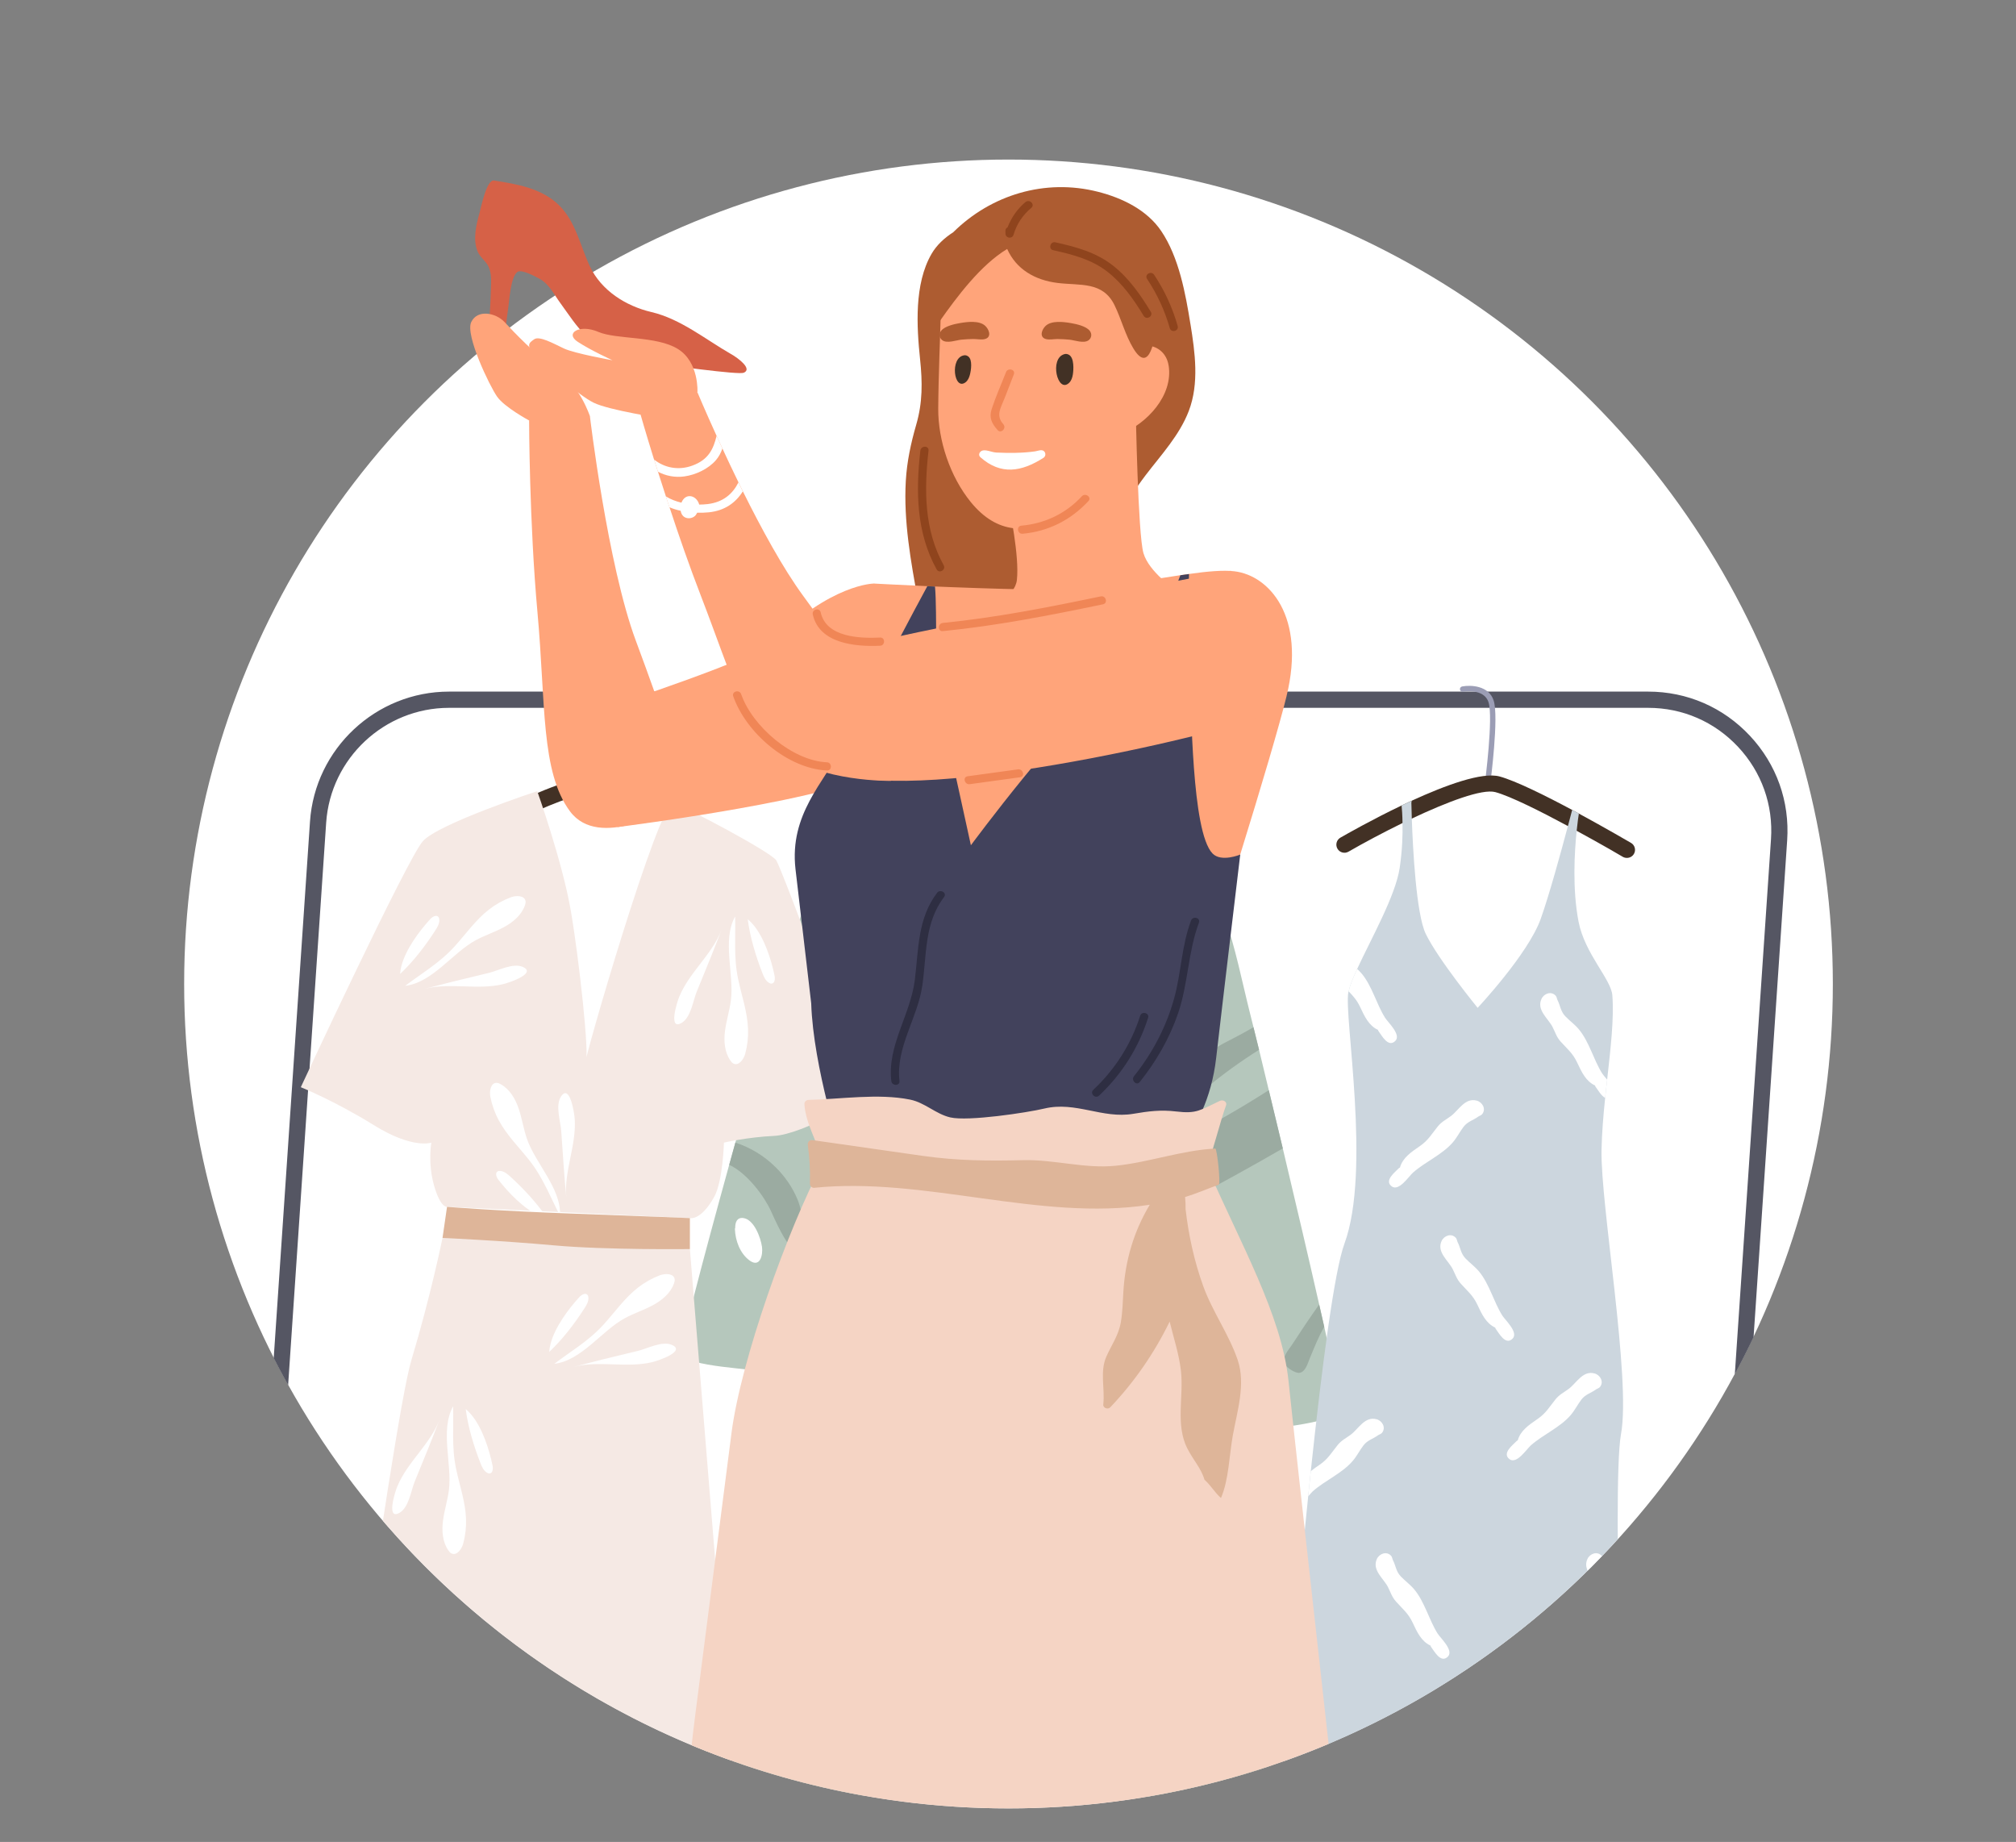 <?xml version="1.0" encoding="UTF-8"?><svg id="_02_810_740" xmlns="http://www.w3.org/2000/svg" xmlns:xlink="http://www.w3.org/1999/xlink" viewBox="0 0 810 740"><rect x="0" y="0" width="810" height="740" fill="#808080" stroke="none"/><defs><style>.cls-1{clip-path:url(#clippath);}.cls-2{fill:none;}.cls-2,.cls-3,.cls-4,.cls-5,.cls-6,.cls-7,.cls-8,.cls-9,.cls-10,.cls-11,.cls-12,.cls-13,.cls-14,.cls-15,.cls-16,.cls-17,.cls-18,.cls-19{stroke-width:0px;}.cls-3{fill:#555663;}.cls-4{fill:#9b9db5;}.cls-5{fill:#9baba1;}.cls-6{fill:#2e2e42;}.cls-7{fill:#423125;}.cls-8{fill:#42425c;}.cls-9{fill:#deb599;}.cls-10{fill:#ccd6de;}.cls-11{fill:#ad5c31;}.cls-12{fill:#d66147;}.cls-13{fill:#b5c7bc;}.cls-14{fill:#8f441d;}.cls-15{fill:#f08656;}.cls-16{fill:#f5d4c4;}.cls-17{fill:#fff;}.cls-18{fill:#ffa47a;}.cls-19{fill:#f5e9e4;}</style><clipPath id="clippath"><path class="cls-2" d="m73.99,14.49v380.81c0,182.92,148.29,331.21,331.21,331.21s331.21-148.29,331.21-331.21l105.6-155.21V14.49H73.99Z"/></clipPath></defs><circle class="cls-17" cx="405.2" cy="395.31" r="331.21"/><g class="cls-1"><path class="cls-12" d="m293.71,142.24c-10.38-5.96-20.25-14.12-31.98-16.87-10.28-2.42-20.14-8.63-24.74-18.4-3.88-8.23-5.6-17.75-12.26-24.4-6.93-6.91-16.99-8.61-26.25-10.05-2.99-.46-5.24,10.95-5.8,12.97-1.33,4.85-2.84,10.83-.71,15.68,1.01,2.3,3.24,3.66,4.31,5.95,1.37,2.9,1.02,6.16.95,9.24-.15,6.77-.73,13.56-1.09,20.33-.05.93.61,1.49,1.33,1.63.12.53.52.96,1.26.96.72,0,1.45,0,2.17,0,.81,0,1.63-.43,1.71-1.34.43-4.65.84-9.3,1.55-13.91.5-3.18.93-12.63,3.7-14.76,1.67-1.27,7.45,1.93,8.93,2.74,3.89,2.14,5.79,6.26,8.35,9.75,3.39,4.63,6.45,9.56,10.68,13.49,4.12,3.83,8.72,6.56,13.57,8.79,21.39,3.09,47.32,6.58,49.42,5.71,3.6-1.49-2.06-5.79-5.11-7.53Z"/><path class="cls-13" d="m379.01,327.26s19.55,11.4,34.03,9.78c14.48-1.63,25.52-9.78,25.52-9.78,0,0,7.79,25.89,7.61,28.42-.18,2.53,27.88,352.03,27.88,352.03,0,0-17.48,12.33-47.52,7.56-30.03-4.77-30.61-.7-61.06-2.74-30.45-2.04-39.61-5.91-39.61-5.91l53.15-379.36Z"/><path class="cls-3" d="m679.26,866.28c-.07,0-.15,0-.22,0-1.79-.12-3.15-1.68-3.03-3.47l35.55-525.63c.94-13.82-3.76-27-13.22-37.12-9.46-10.12-22.3-15.69-36.15-15.69H180.42c-25.93,0-47.62,20.27-49.37,46.14l-36.03,532.75c-.12,1.79-1.64,3.14-3.47,3.03-1.79-.12-3.15-1.68-3.03-3.47l36.03-532.75c1.98-29.28,26.52-52.22,55.87-52.22h481.77c15.68,0,30.21,6.31,40.91,17.76,10.7,11.45,16.02,26.37,14.96,42.02l-35.55,525.63c-.12,1.72-1.55,3.04-3.25,3.04Z"/><path class="cls-4" d="m239.34,315.8s-.1,0-.14,0c-.59-.08-1.01-.62-.94-1.22.04-.26,3.42-26.27,1.45-32.42-1.83-5.7-9.86-4.27-10.2-4.21-.58.11-1.16-.28-1.27-.87-.11-.59.28-1.16.87-1.27,3.54-.67,10.74-.34,12.68,5.69,2.12,6.61-1.22,32.27-1.36,33.36-.07.55-.54.94-1.08.94Z"/><path class="cls-7" d="m295.31,344.69c-.56,0-1.13-.14-1.65-.45-.38-.23-38.6-22.59-51.21-25.99-8.63-2.35-40.78,13.44-59.01,23.94-1.56.9-3.55.36-4.45-1.2-.9-1.56-.36-3.55,1.2-4.45,5.06-2.92,49.85-28.38,63.96-24.58,13.45,3.63,51.21,25.73,52.81,26.66,1.55.91,2.07,2.91,1.16,4.46-.61,1.04-1.69,1.61-2.81,1.61Z"/><path class="cls-4" d="m408.02,315.8s-.1,0-.14,0c-.59-.08-1.01-.62-.94-1.22.04-.26,3.42-26.27,1.45-32.42-1.83-5.7-9.86-4.27-10.2-4.21-.58.11-1.16-.28-1.27-.87-.11-.59.28-1.16.87-1.27,3.54-.67,10.74-.34,12.68,5.69,2.12,6.61-1.22,32.27-1.36,33.36-.07.55-.54.94-1.08.94Z"/><path class="cls-7" d="m464,344.69c-.56,0-1.13-.14-1.65-.45-.38-.23-38.6-22.59-51.21-25.99-8.63-2.35-40.78,13.44-59.01,23.94-1.56.9-3.55.36-4.45-1.2-.9-1.56-.36-3.55,1.2-4.45,5.06-2.92,49.87-28.38,63.96-24.58,13.45,3.63,51.21,25.73,52.81,26.66,1.55.91,2.07,2.91,1.16,4.46-.61,1.04-1.69,1.61-2.81,1.61Z"/><path class="cls-4" d="m597.7,315.77s-.1,0-.14,0c-.59-.08-1.01-.62-.94-1.22.04-.26,3.42-26.27,1.45-32.42-1.83-5.73-10.11-4.23-10.2-4.21-.58.11-1.16-.27-1.27-.87-.11-.59.28-1.16.87-1.27,3.53-.67,10.74-.35,12.67,5.68,2.12,6.61-1.22,32.28-1.36,33.37-.07.54-.54.94-1.08.94Z"/><path class="cls-7" d="m656.49,343.05c-.61,1.04-1.69,1.61-2.82,1.61-.56,0-1.13-.13-1.65-.43-.15-.13-8.45-4.97-18.53-10.45-1.15-.65-2.32-1.28-3.52-1.91-10.93-5.89-23.05-11.97-29.15-13.64-5.28-1.43-19.29,3.89-33.56,10.62-1.24.59-2.5,1.19-3.74,1.8-7.86,3.84-15.57,7.97-21.72,11.51-1.54.89-3.54.37-4.43-1.19-.91-1.56-.37-3.56,1.19-4.45,2.28-1.3,12.62-7.21,24.59-12.92,1.35-.65,2.69-1.3,4.08-1.93,13.58-6.23,28.26-11.62,35.28-9.73,6.39,1.74,18.29,7.62,29.17,13.45.89.5,1.8.98,2.69,1.46,10.88,5.89,20.16,11.34,20.94,11.77,1.56.91,2.09,2.91,1.17,4.45Z"/><path class="cls-13" d="m502.83,574.63s3.39,20.11,5.95,39.32c.83,6.1,1.56,12.12,2.09,17.36.3,2.98.52,5.71.65,8.08,1.09,19.55,6.52,61.91,0,68.36-1.95,1.93-3.32,3.76-4.61,5.5-1.33,1.85-2.56,3.61-4.24,5.34-2.02,2.11-4.71,4.19-9.08,6.39-11.4,5.73-32.58,9.43-32.58,9.43,0,0-5.41-100.53-7.73-168.35-.13-3.8-.24-7.52-.35-11.08-.26-8.04-.46-15.42-.56-21.9-.07-3.17-.09-6.15-.11-8.86-.04-4.47-.02-8.25.07-11.23.72-26.09-9.21-102.16-16.03-150.86-.52-3.63-1.02-7.13-1.48-10.43-2.78-19.44-4.76-32.45-4.76-32.45,0,0,8.84,3.41,21.18,9.38,3.58,1.74,7.47,3.67,11.53,5.82,2.43,1.3,4.93,2.65,7.47,4.08,21.18,11.95,25.52,42.9,32.04,68.73.37,1.48.83,3.3,1.35,5.41.65,2.61,1.39,5.67,2.24,9.08,1.15,4.76,2.48,10.25,3.91,16.23,1.74,7.19,3.65,15.12,5.63,23.4,4.93,20.72,10.3,43.62,14.62,62.71.72,3.11,1.39,6.13,2.04,8.99,4.04,18.07,6.78,31.19,6.6,33.02-.54,6-35.84,8.54-35.84,8.54Z"/><path class="cls-13" d="m385.78,317.85s-6.26,57.5-11.71,107.2c-.61,5.47-1.19,10.86-1.76,16.05-2,18.16-3.76,34.1-4.89,44.12-.37,3.43-.69,6.15-.91,8.04-.26,2.15-.48,4.3-.65,6.43-.85,9.67-1.15,19.27-1.52,29.06-.13,3.8-.28,7.62-.5,11.49-.39,8.02-1,16.23-2.13,24.72-1.39,10.54-4.21,39.99-7.17,71.34-.46,4.84-.91,9.73-1.39,14.62-.52,5.73-1.06,11.43-1.59,17.01-.7,7.41-1.39,14.58-2.02,21.29-2.26,23.48-4.08,41.34-4.67,43.45-1.72,6.06-45.29-11.58-49.57-11.99-4.28-.41,10.36-167.83,10.36-169.37s-30.8-1.87-31.95-7.69c-.48-2.45,8.47-36.6,19.27-75.66.83-2.95,1.65-5.93,2.48-8.93,14.29-51.37,30.76-107.63,32.84-110.46,5.41-7.3,18.44-14.51,30.76-20.14,3.32-1.52,6.58-2.91,9.64-4.17,9.64-3.95,17.07-6.41,17.07-6.41Z"/><path class="cls-5" d="m355.35,523.47c-3.39-4.63-6.08-8.54-10.99-11.82-5.47-3.63-12.19-5.8-16.9-10.49-5.15-5.11-4.39-13.08-7.1-19.46-2.02-4.78-5.04-9.15-8.73-12.79-4.61-4.56-10.14-7.91-16.16-9.88-.83,3-1.65,5.97-2.48,8.93,7.32,3.41,14.16,12.82,16.75,18.53,3.52,7.71,6.39,14.14,12.84,19.96,13.19,11.86,27.37,22.72,41.27,33.8.22-3.87.37-7.69.5-11.49-3.19-1.52-6.73-2.22-8.99-5.28Z"/><path class="cls-5" d="m352.24,635.02c-4.39-1.89-8.97-3.21-13.53-4.56-2.37-.69-4.71-1.39-7.08-2.09-1.24-.37-3.8-1.63-5.21-1.19-2.11.67-2.15,2.63-2.5,4.54-.39,2.06-1.93,7.06-.8,9.1,1.17,2.09,4.39,2.32,6.41,2.93,7.86,2.39,15.75,4.78,23.63,7.17.48-4.89.93-9.78,1.39-14.62-.87-.54-1.65-1-2.3-1.28Z"/><path class="cls-5" d="m340.04,662.06c-6.41-3.39-12.64-7.75-20.18-7.45-.56.02-1.09.48-1.09,1.09.13,5.37-1.87,10.01-3.11,15.14-.52,2.19-1.8,6.45-.59,8.58,1.43,2.52,5.67,2.56,8.19,3.19,5.06,1.28,10.12,2.54,15.18,3.82,3.69.91,7.41,1.87,11.1,2.78.63-6.71,1.33-13.88,2.02-21.29-3.87-1.91-7.71-3.84-11.53-5.86Z"/><path class="cls-5" d="m359.2,435.37c-3.65,4.32-6.47,9.25-9.19,14.19-2.61,4.71-5.26,9.43-6.02,14.86-2.24,15.66,8.17,29.39,21.87,35.28.17-2.13.39-4.28.65-6.43.22-1.89.54-4.61.91-8.04-.87-.54-1.74-1.11-2.61-1.67-6.34-4.21-6.13-13.06-4.95-19.83,1.52-8.78,5.97-16.73,12.45-22.61.56-5.19,1.15-10.58,1.76-16.05-5.73,1.74-10.84,5.56-14.88,10.32Z"/><path class="cls-5" d="m368.71,324.26c-3.06,1.26-6.32,2.65-9.64,4.17,1.26,13.45-.89,27.11-6.52,39.45-1.48,3.26-3.17,6.41-5.08,9.41-1.09,1.72-3.65,4.19-3.45,6.43.22,2.61,2.17,3.32,4.3,2.54,4.43-1.65,8.3-7.93,10.45-11.84,2.85-5.19,4.71-10.86,6.43-16.49,3.5-11.47,5.58-22.4,3.52-33.67Z"/><path class="cls-19" d="m177.8,497.33s-4.69,23.12-12.53,49.17c-7.84,26.05-39.71,263.83-39.71,263.83l176.9,1.97-25.27-310.49s-31.39-9.47-34.31-8.46c-2.91,1-65.09,3.99-65.09,3.99Z"/><path class="cls-19" d="m215.86,317.85s10.05,28.24,13.44,47.79,7.61,58.65,6.05,60.82c-1.57,2.17,29.55-105.35,35.17-103.72,5.62,1.63,38.99,19.55,41.31,22.81,2.32,3.26,35.11,92.32,35.55,93.95.44,1.63-25.16,16.29-36.25,16.83-11.1.54-20.26,2.72-20.26,2.72,0,0-.42,15.46-3.88,21.72-5.4,9.78-9.79,8.6-9.79,8.6l-97.59-4.53s-2.63.54-5.21-8.55c-2.58-9.1-1.09-17.24-1.09-17.24,0,0-7.42,2.72-23.17-7.06-15.75-9.78-29.28-15.21-29.28-15.21,0,0,42.74-91.78,49.04-98.84,6.3-7.06,45.94-20.09,45.94-20.09Z"/><path class="cls-17" d="m225.5,454.47c-.26-3.95-2.49-10.37-.07-13.99,3.42-5.12,5.3,6.24,5.49,9.16.67,10.64-4.36,20.84-3.4,31.5-.37-4.05-.71-8.1-1.01-12.16-.36-4.83-.69-9.67-1.01-14.5Zm-5.79,23.15c-1.94-3.88-4.06-7.68-6.88-11.27-4.21-5.37-9.17-10.21-12.41-16.21-1.6-2.96-2.75-6.17-3.4-9.48-.46-2.33.16-5.69,2.53-5.63.57.01,1.1.25,1.6.53,3.64,2,5.89,5.85,7.23,9.78,1.34,3.93,1.94,8.07,3.27,12,3.38,10.01,13.91,20.04,13.35,31.04-1.88-3.6-3.51-7.22-5.28-10.76Zm-2.89,10.9c-6.35-2.85-12.65-9.49-16.55-14.52-.79-1.01-1.45-2.7-.36-3.38.35-.22.79-.24,1.2-.19,1.56.19,2.85,1.28,4.01,2.34,5.46,5.02,10.72,10.64,14.84,16.82-1.04-.24-2.08-.6-3.13-1.07Z"/><path class="cls-9" d="m179.61,484.84s19.91,1.63,50.32,2.72c30.41,1.09,47.26,1.81,47.26,1.81v12.44s-33.69.41-54.59-1.49c-20.91-1.9-44.8-2.99-44.8-2.99l1.81-12.49Z"/><path class="cls-17" d="m196.32,390.89c3.85-.92,9.81-4.18,13.78-2.41,5.62,2.51-5.27,6.27-8.11,6.94-10.38,2.43-21.27-.82-31.62,1.91,3.93-1.04,7.87-2.05,11.82-3.03,4.7-1.16,9.42-2.29,14.13-3.42Zm-23.79-1.84c3.51-2.56,6.89-5.29,9.97-8.66,4.59-5.04,8.54-10.75,13.91-14.95,2.66-2.07,5.62-3.74,8.78-4.94,2.22-.84,5.63-.79,5.97,1.56.08.56-.07,1.13-.25,1.66-1.36,3.92-4.79,6.78-8.44,8.76-3.65,1.98-7.64,3.26-11.29,5.23-9.3,5-17.43,17.06-28.37,18.34,3.24-2.46,6.53-4.66,9.72-7Zm-11.23-1.03c1.75-6.74,7.25-14.06,11.55-18.75.87-.95,2.42-1.88,3.27-.92.28.31.37.74.39,1.15.08,1.57-.78,3.02-1.64,4.34-4.03,6.22-8.7,12.35-14.11,17.44.06-1.06.25-2.16.54-3.26Z"/><path class="cls-17" d="m256.23,542.74c3.85-.92,9.81-4.18,13.78-2.41,5.62,2.51-5.27,6.27-8.11,6.94-10.38,2.43-21.27-.82-31.62,1.91,3.93-1.04,7.87-2.05,11.82-3.03,4.7-1.16,9.42-2.29,14.13-3.42Zm-23.79-1.84c3.51-2.56,6.89-5.29,9.97-8.66,4.59-5.04,8.54-10.75,13.91-14.95,2.66-2.07,5.62-3.74,8.78-4.94,2.22-.84,5.63-.79,5.97,1.56.08.56-.07,1.13-.25,1.66-1.36,3.92-4.79,6.78-8.44,8.76-3.65,1.98-7.64,3.26-11.29,5.23-9.3,5-17.43,17.06-28.37,18.34,3.24-2.46,6.53-4.66,9.72-7Zm-11.23-1.03c1.75-6.74,7.25-14.06,11.55-18.75.87-.95,2.42-1.88,3.27-.92.27.31.37.74.39,1.15.08,1.57-.78,3.02-1.64,4.34-4.03,6.22-8.7,12.35-14.11,17.44.06-1.06.25-2.16.54-3.26Z"/><path class="cls-17" d="m279.95,398.37c-1.5,3.66-2.34,10.41-6.11,12.59-5.32,3.09-2.01-7.94-.88-10.64,4.1-9.85,13.11-16.78,16.94-26.77-1.46,3.8-2.94,7.59-4.46,11.36-1.81,4.5-3.65,8.98-5.49,13.46Zm15.41-18.22c.03,4.34.26,8.68,1.2,13.15,1.41,6.67,3.73,13.21,3.99,20.03.13,3.37-.25,6.75-1.13,10.01-.62,2.29-2.65,5.03-4.75,3.93-.5-.26-.88-.71-1.2-1.18-2.38-3.4-2.7-7.85-2.17-11.96.53-4.11,1.82-8.1,2.36-12.21,1.38-10.47-3.64-24.12,1.71-33.74.1,4.06-.04,8.02,0,11.98Zm7.4-8.51c4.44,5.36,7.17,14.1,8.45,20.33.26,1.26.11,3.06-1.17,3.19-.41.04-.81-.13-1.16-.36-1.32-.86-1.99-2.4-2.56-3.87-2.69-6.91-4.93-14.28-5.9-21.64.83.67,1.6,1.46,2.33,2.34Z"/><path class="cls-17" d="m166.64,595.17c-1.5,3.66-2.34,10.41-6.11,12.59-5.32,3.09-2.01-7.94-.88-10.64,4.1-9.85,13.11-16.78,16.94-26.77-1.46,3.8-2.94,7.59-4.46,11.36-1.81,4.5-3.65,8.98-5.49,13.46Zm15.41-18.22c.03,4.34.26,8.68,1.2,13.15,1.41,6.67,3.73,13.21,3.99,20.03.13,3.37-.25,6.75-1.13,10.01-.62,2.29-2.65,5.03-4.75,3.93-.5-.26-.88-.71-1.2-1.18-2.38-3.4-2.7-7.85-2.17-11.96.53-4.11,1.82-8.1,2.36-12.21,1.38-10.47-3.64-24.12,1.71-33.74.1,4.06-.04,8.02,0,11.98Zm7.4-8.51c4.44,5.36,7.17,14.1,8.45,20.33.26,1.26.11,3.06-1.17,3.19-.41.04-.81-.13-1.16-.36-1.32-.86-1.99-2.4-2.56-3.87-2.69-6.91-4.93-14.28-5.9-21.64.83.67,1.6,1.46,2.33,2.34Z"/><path class="cls-17" d="m396.66,340.79v5.84s9.23,1.09,12.76,1.09h10.32v-5.43s-6.51-.27-11.54-.27-11.54-1.22-11.54-1.22Z"/><path class="cls-5" d="m503.63,412.67c-3.74,2.24-7.65,4.24-11.56,6.26-6.63,3.39-13.92,10.06-9.19,18.01.37.65,1.17.67,1.69.22,6.78-5.6,13.88-10.75,21.29-15.4-.85-3.41-1.59-6.47-2.24-9.08Z"/><path class="cls-5" d="m509.78,437.97c-11.4,7.32-23.18,14.05-35.3,20.18-.46.22-.57.76-.5,1.22,1.11,7.19,2.19,14.38,3.28,21.55.11.74,1.04.96,1.59.65,12.32-6.49,24.5-13.23,36.56-20.2-1.98-8.28-3.89-16.21-5.63-23.4Z"/><path class="cls-5" d="m496.5,671.21c-.54-10.4.2-19.18,5.95-28.17,2.3-3.61,5.15-7.89,8.41-11.73-.52-5.23-1.26-11.25-2.09-17.36-4.61,1.78-8.8,4.63-12.16,8.38-3.97,4.39-6.19,9.58-7.23,15.36-1.46,8.06-3.58,15.42-6.02,23.24-4.47,14.36-1.63,27.22,6.19,39.84,3.74,6.06,8.08,11.93,12.71,17.33.13.17.28.33.41.48,1.67-1.74,2.91-3.5,4.24-5.34-3.02-4.13-5.67-8.52-7.39-13.1-3.3-8.88-2.52-19.57-3.02-28.93Z"/><path class="cls-17" d="m494.1,598.9c-3.17,2.43-5.86,5.58-8.37,8.66-1.43,1.75-5.3,8.1-.26,6.99,2.56-.57,6.02-2.31,7.93-4.16,1.86-1.81,3.31-4.04,4.66-6.24.79-1.3,1.81-2.71,1.66-4.31-.36-3.69-2.72-3.16-5.61-.94Z"/><path class="cls-17" d="m476.13,628.57c-3.36,2.28-7.05,17.7-3.02,20.18,5.4,3.32,7.72-9.92,7.96-12.84.21-2.67-.21-10.53-4.94-7.33Z"/><path class="cls-17" d="m486.02,386.7c-1.64.11-3.46,1.82-4.63,2.88-.97.88-1.82,1.87-2.56,2.94-.25.16-.44.42-.49.77-.46.74-.89,1.5-1.26,2.3-.07.16-.11.31-.11.46-.68.91-1.34,1.83-1.3,3.11.04,1.19.58,2.34,1.78,2.7,1.71.51,3.21-.98,4.41-1.98,1.81-1.49,3.55-3.15,4.8-5.15,1.02-1.64,3.33-8.3-.65-8.02Z"/><path class="cls-5" d="m481.45,540.61c-.74-5.71-1.39-11.9-3.15-17.4-.98-3.02-2.82-5.02-6-5.67-4.37-.91-8.65,1.41-12.51,3.13-2.54,1.13-5.04,2.3-7.54,3.54.02,2.72.04,5.69.11,8.86,1.22-.48,2.48-.93,3.71-1.39,3.69-1.33,11.66-6.02,14.55-1.56,1.8,2.76,1.22,10.73.11,13.64-2.22,5.91-8.38,7.84-13.77,9.8-1.35.5-2.69.96-4.04,1.41.11,3.56.22,7.28.35,11.08,4.28-1.56,8.56-3.13,12.75-4.87,4.74-1.98,9.88-4.3,13.62-7.93,3.65-3.54,2.39-7.99,1.8-12.64Z"/><path class="cls-5" d="m451.23,328.62c-4.28,4.54-8.06,9.54-11.21,14.97-1.69,2.93-3.3,5.6-5.21,8.1.46,3.3.96,6.8,1.48,10.43,4.37-3.32,7.97-7.52,11.19-12.47,4-6.17,10.04-10.32,15.29-15.21-4.06-2.15-7.95-4.08-11.53-5.82Z"/><path class="cls-17" d="m306.14,500.82c-.51-3.57-3.13-10.81-7.38-11.46-2.6-.4-3.39,1.61-3.36,3.93-.08.15-.13.32-.12.53.17,4.59,2.04,9.75,5.89,12.57,4.21,3.08,5.46-2.19,4.98-5.56Z"/><path class="cls-17" d="m353.37,346.78c-5.93-.9-6.95,5.84-8.42,10.36-.42,1.28-1.37,2.9-1.22,4.28.19,1.79,1.73,2.34,3.33,1.71,2.22-.89,3.81-3.87,4.8-5.87,1.46-2.97,2.18-6.13,2.32-9.42.02-.42-.34-.98-.8-1.05Z"/><path class="cls-5" d="m530.02,524.08c-3.76,5.34-7.41,10.75-10.97,16.25-1.33,2.02-4.26,5.11-2.82,7.78.76,1.41,4.26,3.63,5.84,3.43,2.52-.33,3.43-4.08,4.21-5.91,1.82-4.32,3.45-8.58,5.78-12.56-.65-2.87-1.33-5.89-2.04-8.99Z"/><path class="cls-5" d="m383.41,335.23c-2.74,26.45-6.31,52.8-10.72,79.02-.23,1.37,1.86,1.96,2.09.58,4.44-26.41,8.04-52.96,10.8-79.6.14-1.39-2.03-1.38-2.17,0Z"/><path class="cls-5" d="m438.63,374.24c-.13-1.38-2.3-1.39-2.17,0,4.44,48,8.85,95.99,13.26,143.99.13,1.38,2.3,1.39,2.17,0-4.4-48-8.82-96-13.26-143.99Z"/><path class="cls-5" d="m452.77,572.55c-.1-1.39-2.28-1.4-2.17,0,3.32,44.82,5.04,89.73,5.15,134.67,0,1.4,2.18,1.4,2.17,0-.11-44.94-1.83-89.86-5.15-134.67Z"/><path class="cls-5" d="m368.1,503.04c-.04-1.4-2.21-1.4-2.17,0,.19,7.25.14,14.49-.17,21.74-.06,1.4,2.11,1.4,2.17,0,.31-7.24.36-14.49.17-21.74Z"/><path class="cls-5" d="m363.32,547.09c-1.16,13.28-2.53,26.55-4.14,39.78-1.57,12.97-2.02,27.36-7.05,39.56-.53,1.29,1.57,1.85,2.09.58,4.84-11.74,5.33-25.54,6.87-38.04,1.72-13.93,3.17-27.89,4.39-41.87.12-1.39-2.05-1.38-2.17,0Z"/><path class="cls-5" d="m489.37,484.62c-.17-1.37-2.35-1.39-2.17,0,3.06,23.94,6.87,47.76,11.44,71.46.26,1.37,2.36.79,2.09-.58-4.54-23.5-8.33-47.14-11.36-70.88Z"/><path class="cls-10" d="m651.32,747.98c-2.59,3.24-41.16-3.98-51.57,0-10.4,3.95-15.47,1.09-32.84,0-17.38-1.11-54.31-1.67-54.31-1.67,0,0,5.93-76.72,13.01-145.15.33-3.41.7-6.78,1.04-10.12,4.56-42.68,9.47-80.35,13.53-91.41,10.8-29.35-.26-91.43,1.56-100.92.02-.13.07-.28.11-.43.5-2.28,1.76-5.39,3.43-8.99,5.5-11.95,15.44-29.43,17.1-40.64,1.04-7.08,1.24-13.36,1.13-17.99-.04-3.28-.24-5.73-.37-7.06,1.35-.65,2.69-1.3,4.08-1.93l-.15.83s.04,2.48.17,6.36c.43,12.21,1.78,38.47,5.63,46.36,5.06,10.38,20.83,29.67,20.83,29.67,0,0,20.27-21.59,25.33-35.71,3.43-9.6,8.21-27.09,10.93-37.3.76-2.82,1.35-5.11,1.72-6.5.89.5,1.8.98,2.69,1.46-.13.8-.52,3.32-.89,6.95-.89,8.58-1.76,23.35.76,36.47,2.48,12.88,13.08,23.11,13.58,29.61.72,9.51-.7,21.35-2.09,33.89-.28,2.43-.54,4.89-.8,7.34-.72,6.95-1.32,14.03-1.46,20.96-.41,22.11,11.88,91.63,7.84,114-4.04,22.4,2.58,168.68,0,171.93Z"/><path class="cls-17" d="m593.34,442.18c-4.71-1.3-7.29,3.89-10.34,6.16-2.01,1.5-3.73,2.24-5.35,4.24-2.46,3.05-3.81,5.56-7.18,7.87-3.53,2.43-6.88,4.66-8,8.63-.17.05-.33.13-.48.29-1.31,1.42-6.07,4.9-2.78,7.28,2.87,2.08,6.86-4.1,8.5-5.55,4.94-4.37,11.74-7.19,16.03-12.18,1.64-1.91,2.76-4.19,4.27-6.19,1.66-2.2,3.9-2.64,5.84-4.08.51-.38,1.26-.52,1.67-1.04,1.67-2.11.09-4.81-2.19-5.44Z"/><path class="cls-17" d="m640.67,551.78c-4.71-1.3-7.29,3.89-10.34,6.16-2.01,1.5-3.73,2.24-5.35,4.24-2.46,3.05-3.81,5.56-7.18,7.87-3.53,2.43-6.88,4.66-8,8.63-.17.05-.33.13-.48.29-1.31,1.42-6.07,4.9-2.78,7.28,2.87,2.08,6.86-4.1,8.5-5.55,4.94-4.37,11.74-7.19,16.03-12.18,1.64-1.91,2.76-4.19,4.27-6.19,1.66-2.2,3.9-2.64,5.84-4.08.51-.38,1.26-.52,1.67-1.04,1.67-2.11.09-4.81-2.19-5.44Z"/><path class="cls-17" d="m551.1,704.92c-4.71-1.3-7.29,3.89-10.34,6.16-2.01,1.5-3.73,2.24-5.35,4.24-2.46,3.05-3.81,5.56-7.18,7.87-3.53,2.43-6.88,4.66-8,8.63-.17.05-.33.13-.48.29-1.31,1.42-6.07,4.9-2.78,7.28,2.87,2.08,6.86-4.1,8.5-5.55,4.94-4.37,11.74-7.19,16.03-12.18,1.64-1.91,2.76-4.19,4.27-6.19,1.66-2.2,3.9-2.64,5.84-4.08.51-.38,1.26-.52,1.67-1.04,1.67-2.11.09-4.81-2.19-5.44Z"/><path class="cls-17" d="m621.6,679.45c-4.71-1.3-7.29,3.89-10.34,6.16-2.01,1.5-3.73,2.24-5.35,4.24-2.46,3.05-3.81,5.56-7.18,7.87-3.53,2.43-6.88,4.66-8,8.63-.17.05-.33.13-.48.29-1.31,1.42-6.07,4.9-2.78,7.28,2.87,2.08,6.86-4.1,8.5-5.55,4.94-4.37,11.74-7.19,16.03-12.18,1.64-1.91,2.76-4.19,4.27-6.19,1.66-2.2,3.9-2.64,5.84-4.08.51-.38,1.26-.52,1.67-1.04,1.67-2.11.09-4.81-2.19-5.44Z"/><path class="cls-17" d="m553.09,570.18c-4.71-1.3-7.3,3.89-10.34,6.17-2.02,1.5-3.74,2.24-5.34,4.24-2.45,3.04-3.82,5.56-7.19,7.86-1.24.85-2.45,1.69-3.56,2.58-.35,3.35-.72,6.71-1.04,10.12.76-.87,1.39-1.63,1.85-2.04,4.95-4.37,11.75-7.19,16.03-12.19,1.65-1.91,2.76-4.19,4.28-6.19,1.65-2.19,3.89-2.63,5.82-4.08.52-.37,1.26-.5,1.69-1.04,1.65-2.11.09-4.8-2.19-5.43Z"/><path class="cls-17" d="m579.21,498.56c-2.05,4.43,2.66,7.82,4.41,11.2,1.16,2.23,1.6,4.05,3.32,5.96,2.61,2.92,4.87,4.66,6.61,8.36,1.82,3.88,3.49,7.54,7.22,9.29.02.17.07.35.21.52,1.19,1.52,3.85,6.78,6.74,3.92,2.51-2.49-2.93-7.43-4.1-9.28-3.51-5.58-5.2-12.75-9.43-17.79-1.62-1.93-3.69-3.4-5.41-5.21-1.9-2-1.97-4.27-3.09-6.42-.29-.57-.31-1.33-.76-1.82-1.81-1.99-4.73-.87-5.72,1.28Z"/><path class="cls-17" d="m553.21,626.31c-2.05,4.43,2.66,7.82,4.41,11.2,1.15,2.23,1.6,4.05,3.32,5.96,2.61,2.92,4.87,4.66,6.61,8.36,1.82,3.88,3.49,7.54,7.22,9.29.02.17.07.35.21.52,1.19,1.52,3.85,6.78,6.74,3.92,2.51-2.49-2.93-7.43-4.1-9.28-3.51-5.58-5.2-12.75-9.43-17.79-1.62-1.93-3.69-3.4-5.41-5.21-1.9-2-1.97-4.27-3.09-6.42-.29-.57-.31-1.33-.76-1.82-1.81-1.99-4.73-.87-5.72,1.28Z"/><path class="cls-17" d="m637.81,626.31c-2.05,4.43,2.66,7.82,4.41,11.2,1.16,2.23,1.6,4.05,3.32,5.96,2.61,2.92,4.87,4.66,6.61,8.36,1.82,3.88,3.49,7.54,7.22,9.29.02.17.07.35.21.52,1.19,1.52,3.85,6.78,6.74,3.92,2.51-2.49-2.93-7.43-4.1-9.28-3.51-5.58-5.2-12.75-9.43-17.79-1.62-1.93-3.69-3.4-5.41-5.21-1.9-2-1.97-4.27-3.09-6.42-.29-.57-.31-1.33-.76-1.82-1.81-1.99-4.73-.87-5.72,1.28Z"/><path class="cls-17" d="m556.52,408.91c-3.52-5.58-5.21-12.75-9.43-17.79-.56-.65-1.17-1.26-1.8-1.85-1.67,3.61-2.93,6.71-3.43,8.99,1.76,1.85,3.3,3.5,4.58,6.21,1.82,3.87,3.48,7.54,7.21,9.28.02.17.09.35.22.52,1.19,1.52,3.84,6.8,6.73,3.93,2.52-2.5-2.93-7.43-4.08-9.3Z"/><path class="cls-17" d="m643.74,431.26c-3.52-5.58-5.19-12.75-9.43-17.79-1.61-1.93-3.69-3.39-5.41-5.21-1.91-2-1.98-4.26-3.08-6.41-.3-.56-.3-1.32-.76-1.82-1.8-2-4.74-.87-5.71,1.28-2.06,4.43,2.65,7.82,4.41,11.21,1.15,2.22,1.59,4.04,3.3,5.95,2.61,2.91,4.87,4.65,6.6,8.36,1.82,3.87,3.5,7.54,7.23,9.28.02.17.07.35.2.52.78.98,2.17,3.56,3.84,4.45.26-2.45.52-4.91.8-7.34-.85-1.02-1.63-1.91-2-2.48Z"/><path class="cls-18" d="m351.12,234.44s-17.25,0-41.06,23.82c-6.21,6.21-63.64,25.1-63.64,25.1l-22.08,20.24,23.81,28.67s93.94-11.87,104.89-23.37c10.95-11.5,21.19-47.75,18.07-55.65-3.12-7.9-19.98-18.82-19.98-18.82Z"/><path class="cls-11" d="m478.3,130.19c-1.98-12.28-4.62-26.82-11.72-37.35-5.75-8.53-15.71-13.32-25.42-15.79-21.3-5.43-42.98,1.25-58.14,16.23-3.59,2.33-6.69,5.16-8.76,8.75-6.98,12.09-5.97,29.09-4.58,42.37.96,9.18,1.04,17.26-1.56,26.24-2.15,7.43-3.73,14.81-4.18,22.55-.93,16.2,2.02,32.36,4.92,48.22.28,1.54,2.08,1.45,2.85.47,3.34,3.59,8.17,5.55,13.49,6.07,10.42,1.03,23.36.03,33.56-2.6,9.82-2.53,15.34-9.14,19.98-17.78,6.74-12.57,12.93-25.37,21.63-36.76,6.25-8.18,13.53-15.95,17.27-25.71,4.23-11.04,2.51-23.54.67-34.91Z"/><path class="cls-18" d="m456.95,113.3c-5.12-16.71-26.35-24.81-42.41-23.71-17.42,1.2-32.04,13.39-35.57,30.55-.06.31-.05.6,0,.87-.51.34-.88.89-.9,1.68-.33,13.85-1.01,27.66-1.1,41.52-.08,12.66,4.75,27.31,13.13,37.56,10.53,12.88,22.65,12.84,35.64,6.2,6.75-1.7,13.61-3.87,19.04-8.29,7.62-6.21,8.93-15.05,10.15-24.3,1.61-12.18,2.69-24.42,3.26-36.69.49-10.55,1.92-15.08-1.23-25.37Z"/><path class="cls-18" d="m405.5,203.92s4.17,19.46,3.07,29.09c-.79,6.9-10.55,10.43-10.55,10.43l11.63,105.65,62.68-112.1s-10.69-7.15-12.91-14.78c-2.22-7.63-3.08-57.3-3.08-57.3l-50.85,39.01Z"/><path class="cls-18" d="m469.54,146.9c-1.52-9.82-14.03-10.9-17.84-2.01-.22.51-.19.98-.03,1.39-.21.22-.39.5-.46.87-1.71,8.44-2.71,16.91-3.09,25.5-.05,1.18,1.43,2.04,2.46,1.63,10.23-4.15,20.83-15.37,18.97-27.38Z"/><path class="cls-7" d="m387.36,142.74c.54-.08,1.11.04,1.66.46,1.82,1.35,1.13,5.65.65,7.44-.3,1.1-.79,2.21-1.69,2.92-4.71,3.67-6.48-9.92-.62-10.81Z"/><path class="cls-7" d="m427.7,142.26c.57-.15,1.19-.08,1.84.31,2.1,1.25,1.83,5.95,1.51,7.92-.2,1.22-.6,2.46-1.5,3.32-4.66,4.46-8.05-9.94-1.86-11.54Z"/><path class="cls-15" d="m434.66,199.38c-6.45,6.97-14.86,10.96-24.3,11.81-2.11.19-1.58,3.43.52,3.24,10.34-.93,19.4-5.53,26.44-13.13,1.44-1.55-1.24-3.46-2.66-1.92Z"/><path class="cls-17" d="m396.33,180.97c1.3.2,2.72.78,3.96.84,4.96.23,10.67.24,15.59-.48,1.05-.15,2.61-.88,3.53-.11.86.72.79,2.11-.16,2.71-8.81,5.62-17.1,7.05-25.33-.23-1.13-1-.23-2.53,1.05-2.75.43-.07.88-.05,1.35.02Z"/><path class="cls-15" d="m404.19,149.53c-1.9,4.89-4.1,9.76-5.73,14.75-1.15,3.53-.04,5.77,2.35,8.49,1.39,1.59,3.71-.74,2.32-2.32-3.19-3.65-1.02-6.56.5-10.46,1.24-3.2,2.48-6.39,3.72-9.59.77-1.97-2.41-2.83-3.17-.87Z"/><path class="cls-11" d="m397.35,133.39c-.22-.9-.79-1.81-1.45-2.44-2.35-2.28-7.22-1.67-10.17-1.16-2.18.38-6.1,1.2-7.58,3.08-.96,1.22-.81,2.86.43,3.8,1.91,1.44,5.65-.01,7.66-.21,1.62-.16,3.25-.24,4.87-.26,1.43-.01,3.15.38,4.55.03,1.66-.41,2.01-1.61,1.7-2.85Z"/><path class="cls-11" d="m420.32,136.24c1.4.35,3.12-.04,4.55-.03,1.62.02,3.25.1,4.87.26,2.01.2,5.75,1.65,7.66.21,1.24-.94,1.39-2.58.43-3.8-1.48-1.88-5.41-2.71-7.58-3.08-2.94-.51-7.82-1.12-10.17,1.16-.66.64-1.23,1.55-1.45,2.44-.31,1.23.04,2.43,1.7,2.85Z"/><path class="cls-11" d="m461.57,107.12c-4.93-11.39-14.83-18.64-27.08-19.93-13.55-1.42-28.55-1.73-39.8,7.11-8.38,6.59-24.03,23.11-20.17,34.42.48,1.39,2.18,1.56,3,.39,7.01-9.96,16.5-22.66,27.15-29.09,3.59,8.05,11.01,12.53,20.29,13.66,9.05,1.11,18.14-.7,22.84,8.92,2.75,5.62,4.28,11.95,7.57,17.38,6.59,10.9,8.87-4.56,9.39-10.66.64-7.51-.19-15.26-3.2-22.22Z"/><path class="cls-18" d="m516.94,279.61c-2.86,11.73-10.28,36.7-18.63,63.67v.03c-.72,2.4-1.48,4.8-2.23,7.23-13.9,44.65-29.5,92.02-31.11,92.51-2.69.82-126.71-16.43-126.71-16.43l9.72-144.91,3.15-47.27s9.07.49,21.45,1.05c.3,0,.59.03.89.03.72.03,1.45.07,2.2.1,2.1.07,4.27.16,6.5.26,13.7.53,29.34,1.02,41.2,1.02,16.75,0,35.68-3.58,50.89-5.82.62-.1,1.25-.16,1.84-.26.56-.1,1.08-.16,1.64-.23,7.39-1.05,13.73-1.61,18.2-1.08,13.96,1.64,28.84,18.07,20.99,50.1Z"/><path class="cls-8" d="m498.31,343.31c-.23,2.04-6.61,55.18-9.69,81.87-3.76,32.65-26.09,47.44-26.09,47.44l-124.28-8.62s-11.5-35.17-12.32-60.92c0,0-3.75-31.8-6.31-53.91-2.53-22.14,11.53-34.79,18.63-49.01,2.23-4.47,5.72-11.04,9.72-18.43,7.82-14.42,18.43-34.92,24.61-46.22.3,0,.59.03.89.03.72.03,1.45.07,2.2.1.95,10.28-.2,38.34,1.84,47.27,3.45,14.78,12.58,56.67,12.58,56.67,0,0,38.5-52.01,53.84-61.33,12.25-7.42,25.2-33.11,30.32-47.14.62-.1,1.25-.16,1.84-.26.56-.1,1.08-.16,1.64-.23-.26,10.25-.69,33.71.13,42.18,1.08,10.94.76,61.2,9.3,70.07,3.52,3.65,11.14.46,11.14.46Z"/><path class="cls-18" d="m494.55,229.31s-181.76,33.72-186.97,40.29c-5.21,6.57-6.85,31.21,32.57,41.89,39.42,10.68,165.38-20.53,168.1-24.64,2.73-4.11-13.7-57.54-13.7-57.54Z"/><path class="cls-18" d="m357.96,313.71s-28.25.56-43.96-11.53c-15.67-12.06-19.28-28.78-32.42-62.88-4.57-11.83-8.9-24.28-12.58-35.51-.53-1.48-.99-2.96-1.45-4.37-1.15-3.48-2.2-6.8-3.19-9.89-.56-1.71-1.08-3.35-1.58-4.93-3.48-11.2-5.58-18.63-5.58-18.63l23-8.41s2.99,7.16,7.72,17.54c.72,1.61,1.51,3.32,2.33,5.06,1.94,4.24,4.14,8.84,6.47,13.63.56,1.18,1.15,2.37,1.74,3.58,7.42,14.95,16.16,30.98,24.18,41.92,19.28,26.28,25.46,36.2,25.46,36.2l9.86,38.21Z"/><path class="cls-18" d="m280.22,157.57s.75-12.04-7.87-17.38c-8.62-5.34-24.64-3.7-32.03-6.88-7.39-3.18-13.55.5-8.21,4,5.34,3.5,13.96,7.41,13.96,7.41,0,0-15.19-2.68-19.51-4.73-4.31-2.05-9.86-5.13-11.91-3.7-2.05,1.44-3.9,2.46,1.44,7.39,5.34,4.93,16.22,15.02,22.38,18.08,6.16,3.06,27.51,6.35,28.54,6.35s13.21-10.55,13.21-10.55Z"/><path class="cls-16" d="m244.58,994.97c4.59,2,8.27,4.48,11.28,7.38-.21,4.65-.39,9.3-.53,13.95-.06,2.11,3.22,2.06,3.28-.05.11-3.47.25-6.94.39-10.41,4.7,5.97,7.4,13.33,9.57,21.8,2.2,8.57,7.02,14.74,15.68,17.31,9.12,2.71,18.96,1.2,28.03-.89,13.66-3.15,27.01-7.67,39.81-13.39,26.73-11.95,65.21-32.36,92.34-43.25,15.32-6.15,26.22,48.67,38.33,84.75h94.05c-5.23-65.05-22.88-193.81-25.67-217.6-3.6-30.7-30.22-268.77-33.44-299.82-2.76-26.52-19.4-55.3-32.7-85.96,2.34-6.47,5.27-18.24,7.61-24.72.54-1.5-1.29-2.36-2.44-1.82-8.02,3.75-9.28,5.28-17.61,4.28-6.17-.74-11.15-.1-17.18.93-12.47,2.13-23.13-5.13-35.8-2.1-6.84,1.63-30.61,5.23-37.79,3.55-5.87-1.38-10.12-5.93-16.14-7.15-12.79-2.59-27.89-.16-40.83.12-.86.02-1.67.77-1.62,1.67.45,8.01,5.6,15.8,7.39,23.59-14.14,26.73-32.93,79.36-36.69,108.61-4.81,37.41-9.62,74.82-14.43,112.23-9.6,74.62-5.29,130.28-14.13,204.99-4.13,34.93-7.56,69.94-9.26,105.07-2.99-2.38-6.31-4.38-9.87-5.93-1.92-.84-3.55,2.02-1.61,2.86Z"/><path class="cls-9" d="m477.06,581.92c2.25,4.5,5.53,7.9,6.89,12.56,2.5,2.18,4.18,5.24,6.62,7.33,3.12-7.2,3.34-17.19,4.73-24.98,1.74-9.75,5.3-20.74,1.98-30.49-3.51-10.31-10.16-19.41-13.88-29.76-3.59-10-5.84-20.3-7.05-30.81.03-1.61-.04-3.23-.2-4.89,4.63-1.37,9.01-3.31,13.52-4.95.84-.31-.68-14.53-1.38-14.5-13.63.7-26.48,5.52-39.99,6.9-12.5,1.28-24.73-2.56-37.25-2.24-13.86.35-26.66.23-40.44-1.74-14.67-2.1-29.34-4.2-44.02-6.3-1.33-.19-2.2.7-2.02,2.02.73,5.21.98,10.24.85,15.49-.02.82.77,1.73,1.64,1.64,44.4-4.58,90.96,13.62,134.9,6.8-6.43,10.7-9.9,22.46-10.62,35.14-.23,4.05-.32,8.08-1.01,12.08-.91,5.29-3.75,9.1-5.84,13.85-2.64,6.01-.49,12.84-1.21,19.16-.16,1.45,1.89,2.13,2.8,1.16,9.77-10.29,17.71-21.81,23.87-34.44,1.6,6.58,3.78,13.07,4.54,19.81,1.16,10.29-2.29,21.47,2.55,31.16Z"/><path class="cls-6" d="m478.54,369.82c-3.79,10.09-3.94,20.93-6.78,31.26-3.16,11.49-8.73,21.99-16.14,31.29-1.3,1.64,1.01,3.98,2.32,2.32,6.65-8.34,11.93-17.49,15.4-27.6,4.07-11.88,3.96-24.65,8.37-36.4.74-1.98-2.43-2.84-3.17-.87Z"/><path class="cls-6" d="m458.11,408.08c-3.68,11.48-10.05,21.49-18.83,29.75-1.54,1.45.78,3.77,2.32,2.32,9.19-8.64,15.83-19.19,19.68-31.2.65-2.02-2.52-2.88-3.17-.87Z"/><path class="cls-6" d="m376.5,358.71c-7.88,10.31-7.4,22.81-8.95,35.08-1.75,13.87-11.09,26.25-9.44,40.48.24,2.08,3.53,2.1,3.29,0-1.57-13.52,7.34-25.33,9.2-38.45,1.75-12.33.77-25.04,8.73-35.46,1.28-1.68-1.57-3.32-2.84-1.66Z"/><path class="cls-15" d="m353.62,256.14c-8.22.37-21.63-.05-23.88-10.13-.46-2.06-3.63-1.19-3.17.87,2.62,11.73,17.21,12.99,27.05,12.54,2.11-.1,2.12-3.38,0-3.29Z"/><path class="cls-15" d="m332.26,306.26c-13.89-.65-29.88-14.28-34.48-27.39-.7-1.98-3.87-1.13-3.17.87,5.17,14.73,21.85,29.06,37.65,29.8,2.11.1,2.11-3.19,0-3.29Z"/><path class="cls-15" d="m409.01,309.09c-6.75.93-13.5,1.85-20.25,2.78-2.09.29-1.2,3.45.87,3.17,6.75-.93,13.5-1.85,20.25-2.78,2.09-.29,1.2-3.45-.87-3.17Z"/><path class="cls-15" d="m442.3,239.59c-21.05,4.38-42.08,8.55-63.5,10.67-2.08.21-2.11,3.49,0,3.29,21.71-2.15,43.04-6.34,64.37-10.78,2.07-.43,1.19-3.6-.87-3.17Z"/><path class="cls-18" d="m270.05,299.16s-3.21-11.22-14.59-41.78c-11.37-30.56-18.45-90.23-18.45-90.23l-24.42,1.79s.06,40.83,3.37,77.21c3.32,36.38,1.26,63.88,13.04,79.78,11.78,15.9,40.43-1.55,40.43-1.55l.62-25.22Z"/><path class="cls-18" d="m237.01,167.15s-4.07-12.26-12.87-18.29c-8.81-6.02-17.84-15.63-21.4-19.45-3.56-3.82-10.95-5.22-13.41,0-2.46,5.22,7.39,25.65,10.4,29.94,3.01,4.29,12.87,9.58,12.87,9.58,0,0,8.85,8.62,11.55,8.37,2.69-.25,12.87-10.16,12.87-10.16Z"/><path class="cls-17" d="m290.26,180.17c-.59,1.68-1.38,3.25-2.56,4.63-2.99,3.55-8.18,5.98-12.75,6.6-3.81.53-7.42-.23-10.58-1.87-.56-1.71-1.08-3.35-1.58-4.93,4.17,3.35,9.79,4.5,15.37,2.46,6.57-2.37,8.48-6.73,9.76-11.96.72,1.61,1.51,3.32,2.33,5.06Z"/><path class="cls-17" d="m298.47,197.38c-2.86,4.57-7.26,7.79-13.67,8.44-1.54.16-3.09.2-4.67.16-.03.03-.03.07-.07.1-.23.46-.49.89-.89,1.25-1.25,1.08-3.32,1.22-4.57.1-.62-.56-.99-1.35-1.12-2.23-1.54-.33-3.06-.79-4.5-1.41-.53-1.48-.99-2.96-1.45-4.37,1.91,1.18,4.04,2,6.27,2.53.49-1.28,1.41-2.33,2.73-2.59,2.1-.36,3.91,1.38,4.4,3.35,1.12,0,2.27-.07,3.42-.2,6.21-.76,10.02-4.07,12.35-8.71.56,1.18,1.15,2.37,1.74,3.58Z"/><path class="cls-14" d="m412.03,81.17c-3.28,2.75-5.68,6.24-7.21,10.18-.5.23-.88.68-.86,1.41,0,.37.02.74.03,1.12.04,1.85,2.7,2.23,3.23.44,1.27-4.31,3.71-7.94,7.15-10.82,1.62-1.36-.71-3.67-2.32-2.32Z"/><path class="cls-14" d="m462.37,125.25c-4.15-6.83-8.81-13.54-15.16-18.53-6.83-5.37-14.83-7.52-23.19-9.37-2.06-.46-2.94,2.71-.87,3.17,7.9,1.75,15.56,3.71,22.03,8.83,6.01,4.77,10.4,11.05,14.35,17.56,1.1,1.8,3.94.16,2.84-1.66Z"/><path class="cls-14" d="m473.17,130.96c-2.08-7.34-5.23-14.21-9.46-20.57-1.17-1.75-4.01-.11-2.84,1.66,4.08,6.14,7.12,12.69,9.13,19.78.58,2.03,3.75,1.17,3.17-.87Z"/><path class="cls-14" d="m379.16,227.08c-7.88-14.24-7.88-30.28-6.09-46.04.24-2.1-3.05-2.08-3.29,0-1.86,16.39-1.63,32.93,6.54,47.7,1.02,1.85,3.86.2,2.84-1.66Z"/></g></svg>